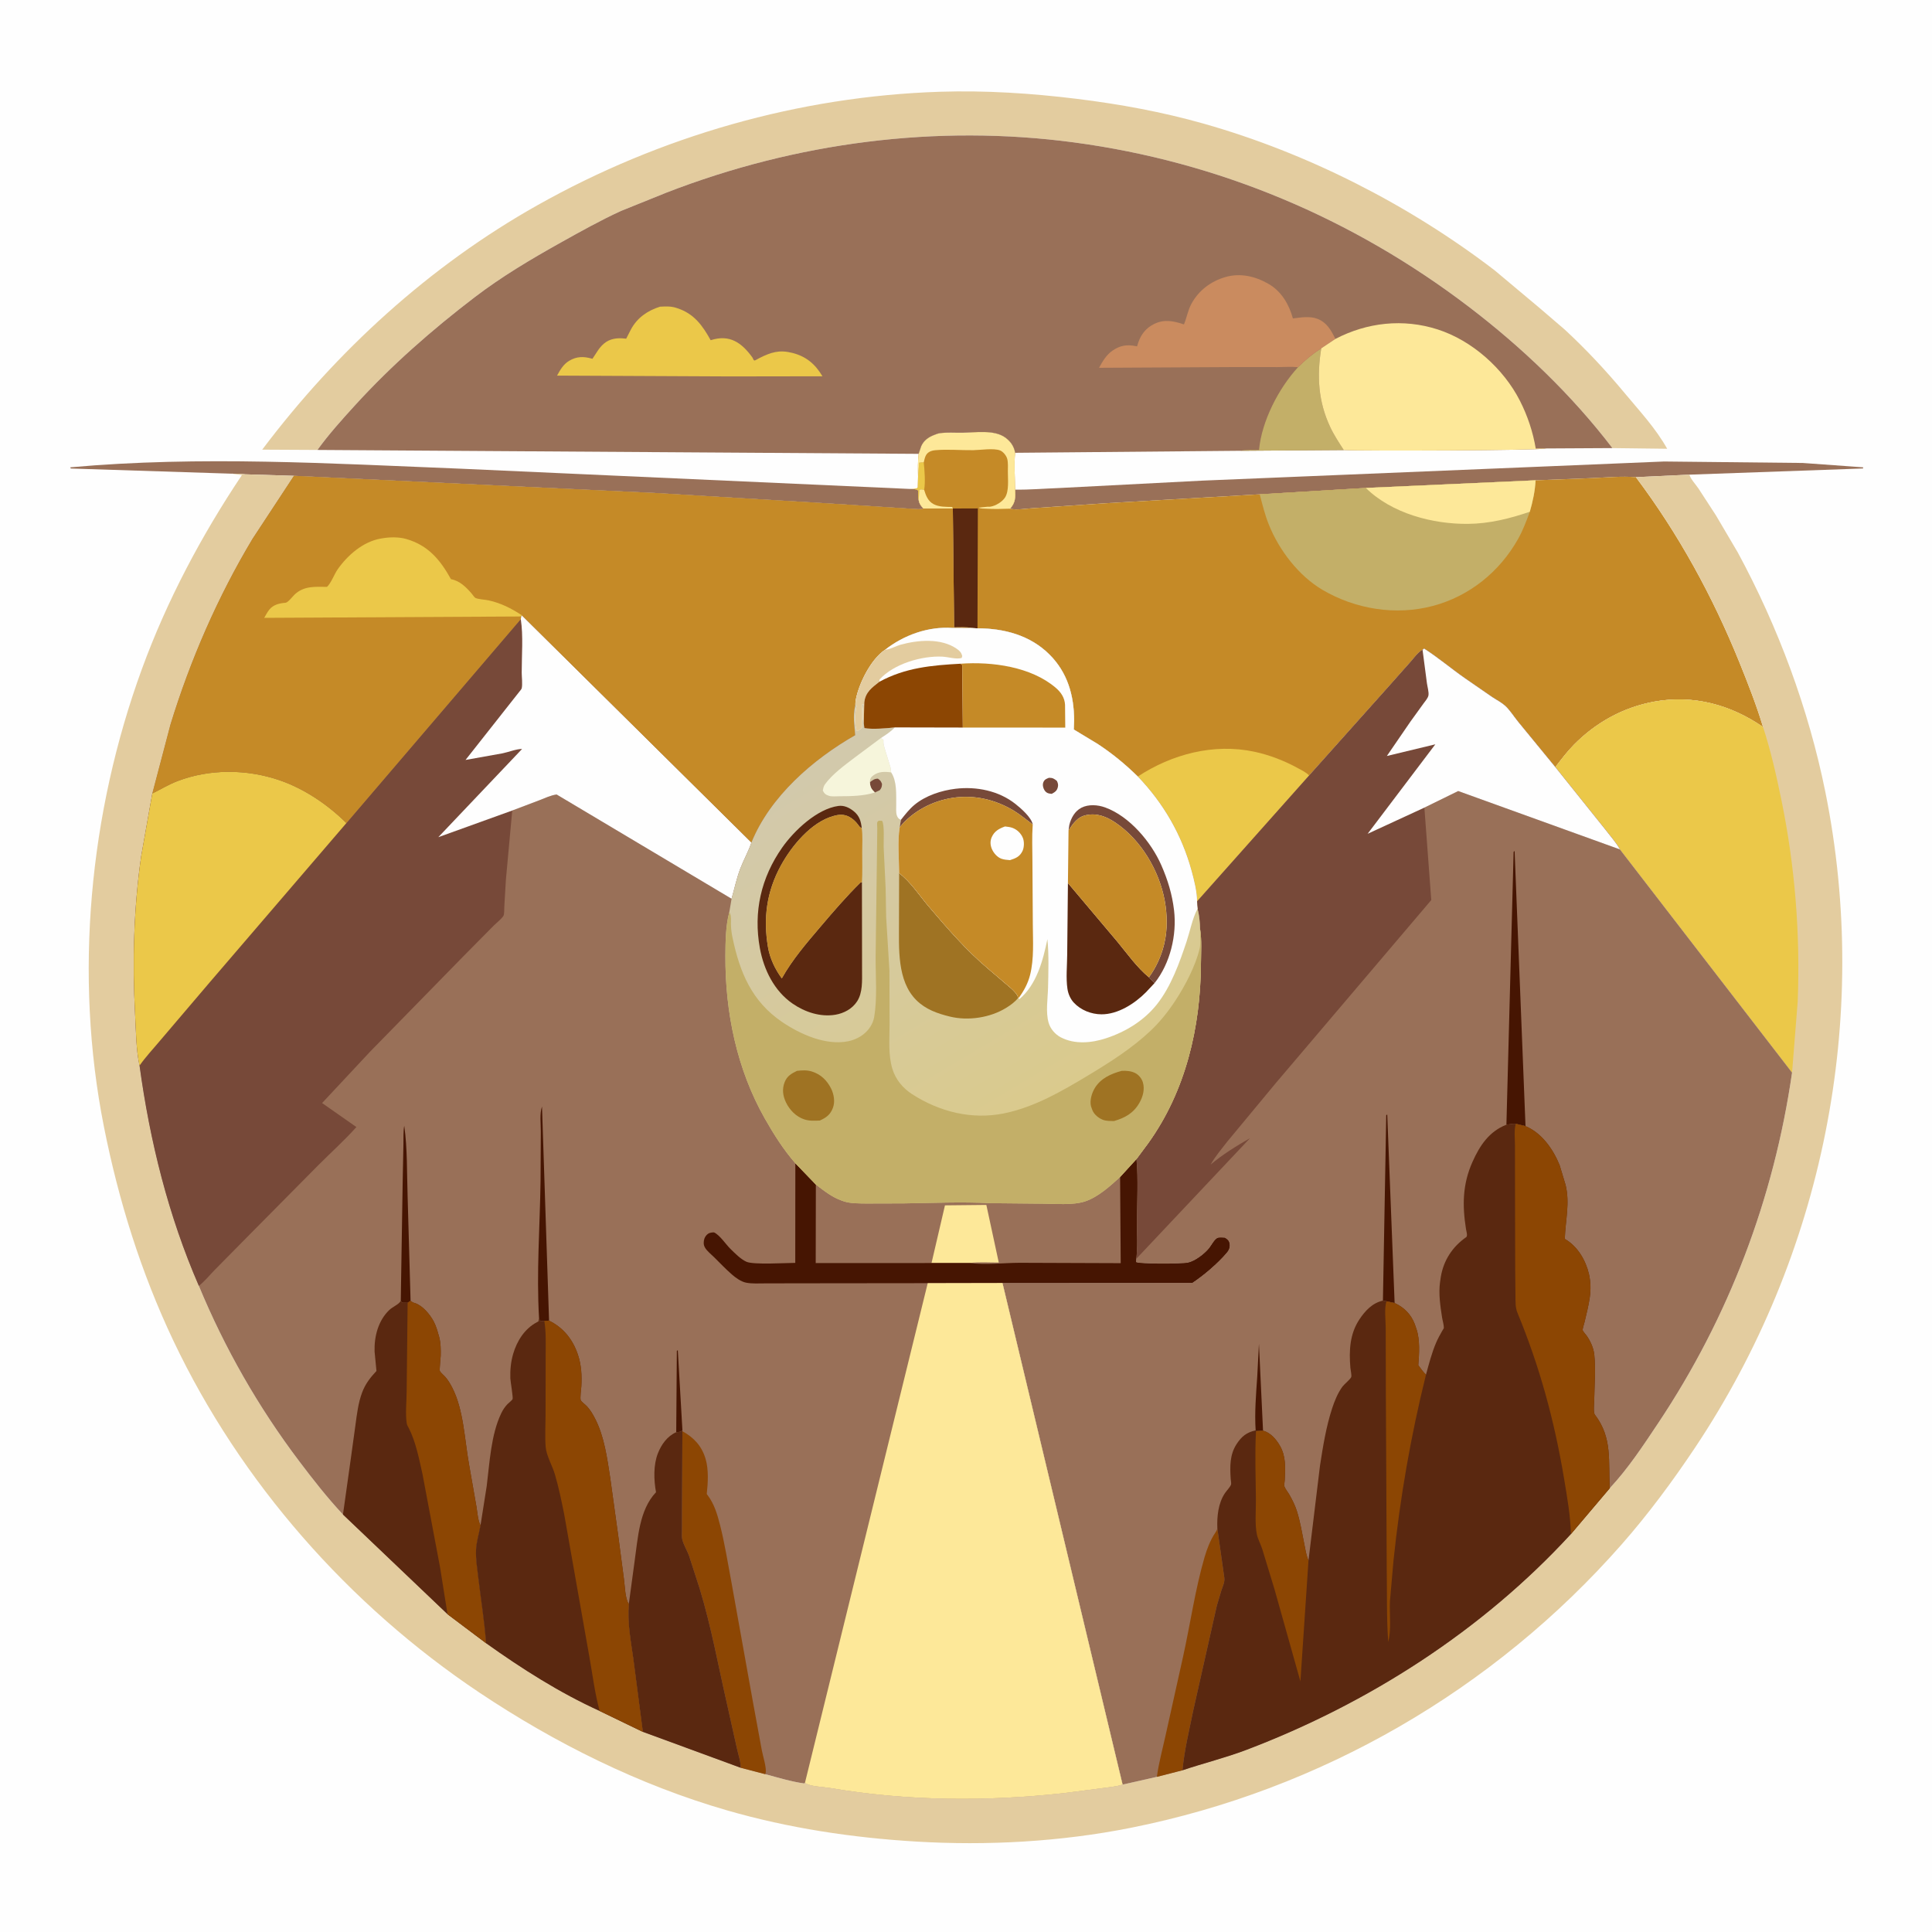 <svg version="1.1" xmlns="http://www.w3.org/2000/svg" style="display: block;" viewBox="0 0 2048 2048" width="1024" height="1024">
<defs>
	<linearGradient id="Gradient1" gradientUnits="userSpaceOnUse" x1="1120.96" y1="1156.93" x2="899.035" y2="783.294">
		<stop class="stop0" offset="0" stop-opacity="1" stop-color="rgb(218,202,141)"/>
		<stop class="stop1" offset="1" stop-opacity="1" stop-color="rgb(210,201,172)"/>
	</linearGradient>
</defs>
<path transform="translate(0,0)" fill="rgb(254,254,254)" d="M -0 -0 L 2048 0 L 2048 2048 L -0 2048 L -0 -0 z"/>
<path transform="translate(0,0)" fill="rgb(153,112,88)" d="M 1076.02 519.021 C 1091.27 519.28 1106.88 517.905 1122.14 517.361 L 1274.59 509.485 L 1645.31 494.146 L 1764 489.209 L 1911.01 490.767 L 1975 495.383 L 1974.9 496.599 L 1790.81 503.151 L 1734.11 505.827 C 1719.04 504.563 1702.6 506.203 1687.45 506.824 L 1627.79 509.152 L 1447.86 517.25 L 1335.35 523.998 L 1171.5 533.51 L 1094.57 538.722 C 1087.87 539.082 1077 540.988 1070.71 539.228 C 1076.58 532.664 1076.4 527.366 1076.02 519.021 z"/>
<path transform="translate(0,0)" fill="rgb(153,112,88)" d="M 245.642 502.127 L 75 496.64 L 74.5 495.38 C 212.307 482.963 350.533 491.365 488.459 496.842 L 963.645 518.269 C 966.569 518.456 971.185 518.026 973.25 520 C 973.352 523.452 973.244 527.004 973.867 530.403 C 974.688 534.416 976.197 536.17 978.944 539.145 C 975.676 540.174 971.253 539.627 967.856 539.45 L 946.5 538.053 L 876.182 533.539 L 693.783 522.565 L 311.58 504.397 L 260 502.793 C 255.084 502.155 250.596 502.085 245.642 502.127 z"/>
<path transform="translate(0,0)" fill="rgb(227,204,159)" d="M 336.509 476.958 L 277.951 476.652 C 356.834 371.958 455.258 281.919 569.772 217.509 C 699.86 144.34 847.124 102.051 996.495 97.267 C 1044.71 95.723 1093.32 98.869 1141.16 104.743 C 1186.71 110.334 1231.59 118.539 1275.79 131.032 C 1385.83 162.136 1493.73 217.133 1584.41 286.593 L 1631.46 326.014 L 1658.71 349.394 C 1681.14 370.1 1702.52 393.033 1722.03 416.489 C 1737.89 435.556 1755.1 453.955 1767.28 475.715 L 1709.23 474.996 C 1665.98 418.4 1613.21 367.996 1556.65 324.927 C 1433.99 231.53 1291.7 171.446 1138.72 150.989 C 992.699 131.463 843.664 150.985 706.533 204.146 L 658.215 223.632 C 636.553 233.583 615.317 245.436 594.498 257.068 C 562.945 274.698 531.932 293.101 503.17 315.072 C 457.854 349.687 414.791 387.423 376.354 429.603 C 362.559 444.742 348.479 460.343 336.509 476.958 z"/>
<path transform="translate(0,0)" fill="rgb(197,138,39)" d="M 973.804 481.098 L 976.526 473.008 C 978.849 467.507 983.662 463.79 989.06 461.557 L 990.5 460.988 C 992.328 460.249 994.164 459.522 996.129 459.231 C 1003.77 458.099 1012.26 458.851 1020 458.721 C 1033.9 458.488 1054 455.217 1065.81 463.925 C 1071.36 468.014 1074.96 473.22 1076.07 479.995 C 1074.82 492.717 1076 506.198 1076.02 519.021 C 1076.4 527.366 1076.58 532.664 1070.71 539.228 C 1077 540.988 1087.87 539.082 1094.57 538.722 L 1171.5 533.51 L 1335.35 523.998 L 1447.86 517.25 L 1627.79 509.152 L 1687.45 506.824 C 1702.6 506.203 1719.04 504.563 1734.11 505.827 C 1779.4 566.135 1815.57 632.226 1843.87 702.137 C 1852.96 724.594 1861.92 747.485 1868.91 770.694 C 1834.69 746.986 1794.84 736.209 1753.49 743.778 C 1720.76 749.769 1691.64 765.86 1668.39 789.5 C 1661.07 796.944 1655.08 804.98 1648.71 813.178 L 1609.42 765.253 C 1604.98 759.871 1600.35 752.336 1595.17 747.806 C 1591.18 744.315 1585.71 741.545 1581.28 738.544 L 1553 719.018 C 1538.43 708.877 1524.49 697.004 1509.6 687.5 L 1507.96 688.841 C 1503.06 691.541 1499.01 697.384 1495.31 701.584 L 1473.06 726.632 L 1387.78 822.051 L 1268.95 955.569 C 1268.8 944.737 1265.92 933.39 1263.08 923 C 1252.65 884.922 1233.38 851.637 1206.11 823.159 C 1192.89 810.158 1179 798.763 1163.5 788.57 L 1138.27 773.319 L 1138.61 763.5 C 1138.52 737.031 1131.51 712.76 1112.4 693.749 C 1091.93 673.384 1064.25 666.072 1036.17 666.081 L 1030.53 665.774 C 1024.74 664.435 1017.42 665.082 1011.42 665.031 L 1010.04 539.036 L 978.944 539.145 C 976.197 536.17 974.688 534.416 973.867 530.403 C 973.244 527.004 973.352 523.452 973.25 520 C 971.185 518.026 966.569 518.456 963.645 518.269 C 966.598 518.215 970.63 518.818 972.914 517 L 973.18 505.43 C 973.027 497.264 972.824 489.229 973.804 481.098 z"/>
<path transform="translate(0,0)" fill="rgb(235,200,73)" d="M 973.18 505.43 L 974.351 490.5 C 976.079 490.142 977.472 490.116 979.225 490.117 C 980.066 498.43 981.095 511.168 979.623 519.27 C 977.595 518.985 976.115 518.228 974.424 519.5 L 973.867 530.403 C 973.244 527.004 973.352 523.452 973.25 520 C 971.185 518.026 966.569 518.456 963.645 518.269 C 966.598 518.215 970.63 518.818 972.914 517 L 973.18 505.43 z"/>
<path transform="translate(0,0)" fill="rgb(253,232,153)" d="M 973.867 530.403 L 974.424 519.5 C 976.115 518.228 977.595 518.985 979.623 519.27 C 981.472 525.346 983.683 531.24 989.626 534.4 C 995.494 537.52 1002.87 537.267 1009.35 537.396 L 1010.04 539.036 L 978.944 539.145 C 976.197 536.17 974.688 534.416 973.867 530.403 z"/>
<path transform="translate(0,0)" fill="rgb(253,232,153)" d="M 973.804 481.098 L 976.526 473.008 C 978.849 467.507 983.662 463.79 989.06 461.557 L 990.5 460.988 C 992.328 460.249 994.164 459.522 996.129 459.231 C 1003.77 458.099 1012.26 458.851 1020 458.721 C 1033.9 458.488 1054 455.217 1065.81 463.925 C 1071.36 468.014 1074.96 473.22 1076.07 479.995 C 1074.82 492.717 1076 506.198 1076.02 519.021 C 1076.4 527.366 1076.58 532.664 1070.71 539.228 C 1062.17 539.486 1054.06 539.748 1045.51 539.251 C 1042.77 539.091 1039.68 539.291 1037.2 538.134 L 1047.12 537.124 C 1048.39 537.206 1048.57 537.272 1050 537.053 C 1055.45 536.221 1062.57 531.911 1065.48 527.214 C 1069.74 520.343 1068.37 508.138 1068.37 500.168 C 1068.37 495.887 1068.76 490.78 1067.76 486.601 C 1066.96 483.236 1063.47 478.803 1060.18 477.5 C 1053.43 474.824 1039.02 477.111 1031.63 477.21 C 1018.44 477.386 1004.54 476.056 991.461 477.237 C 989.36 477.427 987.148 477.935 985.277 478.94 C 980.894 481.295 980.288 485.688 979.225 490.117 C 977.472 490.116 976.079 490.142 974.351 490.5 L 973.18 505.43 C 973.027 497.264 972.824 489.229 973.804 481.098 z"/>
<path transform="translate(0,0)" fill="rgb(90,40,16)" d="M 1010.04 539.036 L 1036.57 538.946 L 1036.17 666.081 L 1030.53 665.774 C 1024.74 664.435 1017.42 665.082 1011.42 665.031 L 1010.04 539.036 z"/>
<path transform="translate(0,0)" fill="rgb(235,200,73)" d="M 1206.11 823.159 C 1242.23 799.437 1286.53 787.747 1329.38 796.797 C 1345.43 800.185 1361.67 806.459 1376.01 814.394 C 1380.06 816.634 1384.54 818.708 1387.78 822.051 L 1268.95 955.569 C 1268.8 944.737 1265.92 933.39 1263.08 923 C 1252.65 884.922 1233.38 851.637 1206.11 823.159 z"/>
<path transform="translate(0,0)" fill="rgb(195,175,104)" d="M 1627.79 509.152 C 1627.16 520.722 1624.87 531.392 1621.66 542.486 C 1618.03 552.42 1614.31 562.294 1609.11 571.531 C 1589.55 606.227 1557.59 631.98 1519.06 642.266 C 1479.74 652.763 1436.92 645.833 1402.03 625.339 C 1376.63 610.414 1355.92 583.24 1345.05 556.185 C 1340.82 545.67 1338.23 534.921 1335.35 523.998 L 1447.86 517.25 L 1627.79 509.152 z"/>
<path transform="translate(0,0)" fill="rgb(253,232,153)" d="M 1627.79 509.152 C 1627.16 520.722 1624.87 531.392 1621.66 542.486 C 1600.56 549.694 1578.89 555.073 1556.5 555.325 C 1518.92 555.749 1475.36 544.364 1447.86 517.25 L 1627.79 509.152 z"/>
<path transform="translate(0,0)" fill="rgb(227,204,159)" d="M 245.642 502.127 C 250.596 502.085 255.084 502.155 260 502.793 L 311.58 504.397 L 267.684 571.157 C 230.82 632.648 201.784 699.406 180.735 767.886 L 161.453 841.123 L 149.626 907.909 C 141.713 963.48 140.246 1019.59 143.243 1075.59 C 144.186 1093.2 144.22 1112.34 147.93 1129.59 C 158.881 1209.87 178.413 1288.62 210.778 1363.03 C 238.178 1429.27 274.069 1491.97 317.292 1549.14 C 331.946 1568.53 346.943 1587.72 363.561 1605.48 L 474.394 1711.12 L 515.219 1741.84 C 552.895 1768.73 593.408 1794.57 635.642 1813.68 L 681.426 1835.83 L 785.1 1873.9 L 811.162 1880.71 C 824.55 1884.26 838.798 1888.67 852.501 1890.54 L 853.28 1889.89 C 858.25 1893.88 872.866 1894.19 879.634 1895.34 C 961.65 1909.32 1045.16 1909.85 1127.69 1900.82 L 1167.8 1895.63 C 1174.93 1894.59 1183.16 1894.03 1189.99 1891.74 L 1226.34 1883.55 L 1253.47 1876.59 C 1275.95 1869 1298.99 1863.39 1321.25 1854.93 C 1450.66 1805.78 1571.39 1728.4 1665.25 1626.16 L 1706.49 1577.46 C 1725.83 1556.82 1742.12 1532.02 1757.76 1508.57 C 1832.62 1396.35 1880.43 1270.43 1899.66 1137 L 1717.24 900.45 C 1713.33 893.262 1706.98 886.247 1702.01 879.685 L 1648.71 813.178 C 1655.08 804.98 1661.07 796.944 1668.39 789.5 C 1691.64 765.86 1720.76 749.769 1753.49 743.778 C 1794.84 736.209 1834.69 746.986 1868.91 770.694 C 1861.92 747.485 1852.96 724.594 1843.87 702.137 C 1815.57 632.226 1779.4 566.135 1734.11 505.827 L 1790.81 503.151 C 1791.88 507.467 1797.67 513.752 1800.34 517.669 L 1818.99 546.349 L 1842.25 585.851 C 1884.95 664.736 1917.18 751.549 1934.94 839.511 C 1983.43 1079.65 1932.56 1331.12 1796.79 1534.61 C 1773.15 1570.04 1747.16 1605.14 1719.01 1637.15 C 1583.42 1791.4 1400.09 1897.41 1198.7 1937.55 C 1124.26 1952.39 1046.66 1956.64 970.981 1952.12 C 903.458 1948.09 836.078 1937.92 771 1919.15 C 677.615 1892.22 588.558 1847.96 507.938 1794.05 C 369.992 1701.81 254.937 1571.27 183.729 1421.09 C 149.408 1348.7 125.707 1272.7 110.136 1194.23 C 78.35 1034.05 94.589 861.85 150.549 708.833 C 177.031 636.42 213.639 567.551 256.45 503.573 L 245.642 502.127 z"/>
<path transform="translate(0,0)" fill="rgb(235,200,73)" d="M 1648.71 813.178 C 1655.08 804.98 1661.07 796.944 1668.39 789.5 C 1691.64 765.86 1720.76 749.769 1753.49 743.778 C 1794.84 736.209 1834.69 746.986 1868.91 770.694 C 1877.1 795.762 1883.13 822.393 1888.41 848.227 C 1902.81 918.603 1908.41 989.781 1905.65 1061.56 L 1899.66 1137 L 1717.24 900.45 C 1713.33 893.262 1706.98 886.247 1702.01 879.685 L 1648.71 813.178 z"/>
<path transform="translate(0,0)" fill="rgb(153,112,88)" d="M 336.509 476.958 C 348.479 460.343 362.559 444.742 376.354 429.603 C 414.791 387.423 457.854 349.687 503.17 315.072 C 531.932 293.101 562.945 274.698 594.498 257.068 C 615.317 245.436 636.553 233.583 658.215 223.632 L 706.533 204.146 C 843.664 150.985 992.699 131.463 1138.72 150.989 C 1291.7 171.446 1433.99 231.53 1556.65 324.927 C 1613.21 367.996 1665.98 418.4 1709.23 474.996 L 1638.78 475.387 C 1633.96 477.571 1442.33 478.178 1424.45 477.078 L 1314.79 477.849 L 1076.07 479.995 C 1074.96 473.22 1071.36 468.014 1065.81 463.925 C 1054 455.217 1033.9 458.488 1020 458.721 C 1012.26 458.851 1003.77 458.099 996.129 459.231 C 994.164 459.522 992.328 460.249 990.5 460.988 L 989.06 461.557 C 983.662 463.79 978.849 467.507 976.526 473.008 L 973.804 481.098 L 336.509 476.958 z"/>
<path transform="translate(0,0)" fill="rgb(195,175,104)" d="M 1376 389.234 C 1383.48 381.764 1391.67 374.969 1400.58 369.262 C 1395.84 398.691 1397.34 425.541 1410.08 452.707 C 1414.07 461.232 1419.36 469.175 1424.45 477.078 L 1314.79 477.849 C 1321.05 476.558 1328.21 477.06 1334.61 476.988 C 1337.45 446.404 1355.37 411.665 1376 389.234 z"/>
<path transform="translate(0,0)" fill="rgb(235,200,73)" d="M 699.652 325.09 C 705.34 324.848 710.88 324.472 716.394 326.198 L 718 326.734 C 735.77 332.541 744.729 345.071 753.338 360.636 C 773.5 354.109 786.191 363.301 797.502 378.823 C 798.304 379.924 798.534 382.008 799.891 382.142 C 800.467 382.199 803.904 380.105 804.831 379.64 C 817.23 373.415 826.103 370.562 840 374.11 C 854.638 377.847 864.187 385.971 871.834 398.871 L 773.5 399.02 L 590.497 398.158 C 593.893 392.022 597.167 386.152 603.398 382.44 C 611.172 377.809 618.486 377.675 626.997 380.069 L 627.986 380.355 C 632.101 374.576 634.619 368.951 640.234 364.209 C 646.579 358.851 654.285 358.004 662.177 358.868 L 663.775 359.049 L 668.631 349.555 C 675.346 336.869 686.296 329.317 699.652 325.09 z"/>
<path transform="translate(0,0)" fill="rgb(202,139,95)" d="M 1376 389.234 C 1368.9 388.504 1361.22 389.164 1354.04 389.15 L 1310.19 389.106 L 1165.01 389.881 C 1168.83 382.966 1172.77 376.107 1179.49 371.551 C 1187.57 366.077 1194.52 365.076 1203.96 366.888 L 1205.33 367.164 L 1206.48 363.461 C 1209.43 354.497 1214.89 347.573 1223.5 343.384 C 1234.4 338.08 1244.2 340.287 1255.05 343.881 C 1258.12 336.584 1259.06 329.218 1262.98 322 C 1270.68 307.822 1283.59 298.156 1298.98 293.689 C 1314.78 289.102 1330.76 292.883 1344.67 300.922 C 1358.39 308.848 1366.5 322.7 1370.52 337.565 C 1378.78 336.534 1388.42 334.852 1396.48 337.944 C 1406.49 341.782 1411.16 350.191 1415.55 359.293 L 1400.58 369.262 C 1391.67 374.969 1383.48 381.764 1376 389.234 z"/>
<path transform="translate(0,0)" fill="rgb(253,232,153)" d="M 1415.55 359.293 C 1449.25 341.714 1487.41 337.499 1523.87 349.174 C 1560.48 360.896 1593.92 390.796 1611.21 424.871 C 1619.35 440.895 1624.97 457.796 1627.96 475.506 L 1638.78 475.387 C 1633.96 477.571 1442.33 478.178 1424.45 477.078 C 1419.36 469.175 1414.07 461.232 1410.08 452.707 C 1397.34 425.541 1395.84 398.691 1400.58 369.262 L 1415.55 359.293 z"/>
<path transform="translate(0,0)" fill="rgb(153,112,88)" d="M 1507.96 688.841 L 1509.6 687.5 C 1524.49 697.004 1538.43 708.877 1553 719.018 L 1581.28 738.544 C 1585.71 741.545 1591.18 744.315 1595.17 747.806 C 1600.35 752.336 1604.98 759.871 1609.42 765.253 L 1648.71 813.178 L 1702.01 879.685 C 1706.98 886.247 1713.33 893.262 1717.24 900.45 L 1899.66 1137 C 1880.43 1270.43 1832.62 1396.35 1757.76 1508.57 C 1742.12 1532.02 1725.83 1556.82 1706.49 1577.46 L 1665.25 1626.16 C 1571.39 1728.4 1450.66 1805.78 1321.25 1854.93 C 1298.99 1863.39 1275.95 1869 1253.47 1876.59 L 1226.34 1883.55 L 1189.99 1891.74 L 1062.67 1360.05 L 1263.93 1359.93 C 1276.63 1351.44 1290.26 1339.73 1300.3 1328.17 C 1302.74 1325.35 1304.04 1322.29 1303.48 1318.52 C 1302.96 1315.02 1301.29 1313.89 1298.5 1311.99 C 1296.26 1311.9 1292.48 1311.38 1290.44 1312.33 C 1287.32 1313.77 1283.95 1320.27 1281.7 1323.09 C 1276.85 1329.17 1266.61 1336.99 1258.94 1338.51 C 1252.62 1339.76 1207.8 1340.04 1204.32 1337.88 L 1204.48 1334.43 C 1206.12 1321.87 1205.08 1307.82 1205.16 1295.06 C 1205.3 1273.17 1206.64 1250.45 1204.69 1228.69 L 1217.23 1211.78 C 1256.91 1156.52 1272.61 1089.05 1273.04 1021.74 C 1273.11 1009.78 1274.06 996.601 1272.15 984.854 C 1271.9 977.79 1271.31 970.177 1269.46 963.339 C 1269.01 960.753 1269.02 958.187 1268.95 955.569 L 1387.78 822.051 L 1473.06 726.632 L 1495.31 701.584 C 1499.01 697.384 1503.06 691.541 1507.96 688.841 z"/>
<path transform="translate(0,0)" fill="rgb(70,21,2)" d="M 1331.04 1516.26 C 1329.82 1497.33 1331.45 1477.98 1332.74 1459.08 L 1334.53 1424.5 L 1338.87 1516.56 L 1331.41 1517.02 L 1331.04 1516.26 z"/>
<path transform="translate(0,0)" fill="rgb(70,21,2)" d="M 1465.96 1378.75 L 1469.48 1182.11 L 1470.53 1181.5 L 1478.36 1381.25 L 1469.77 1379.41 L 1465.96 1378.75 z"/>
<path transform="translate(0,0)" fill="rgb(70,21,2)" d="M 1596.86 1192.24 L 1604.5 903.004 L 1605.54 902.079 L 1617.1 1193.75 L 1606.81 1191.26 C 1603.55 1191.02 1600.09 1191.78 1596.86 1192.24 z"/>
<path transform="translate(0,0)" fill="rgb(140,70,3)" d="M 1290.45 1620.34 L 1297.85 1672.61 C 1298.43 1676.94 1296.14 1681.75 1294.75 1685.79 L 1289.91 1702 L 1264.93 1813 C 1260.7 1834 1255.41 1855.24 1253.47 1876.59 L 1226.34 1883.55 C 1228.32 1868.71 1232.41 1853.93 1235.62 1839.31 L 1253.99 1756.63 C 1261.78 1721.56 1266.86 1685.11 1276.88 1650.66 C 1279.39 1642 1283.04 1632.5 1288.09 1624.99 C 1288.92 1623.75 1289.44 1622.96 1290.03 1621.51 L 1290.45 1620.34 z"/>
<path transform="translate(0,0)" fill="rgb(119,73,57)" d="M 1507.96 688.841 L 1509.6 687.5 C 1524.49 697.004 1538.43 708.877 1553 719.018 L 1581.28 738.544 C 1585.71 741.545 1591.18 744.315 1595.17 747.806 C 1600.35 752.336 1604.98 759.871 1609.42 765.253 L 1648.71 813.178 L 1702.01 879.685 C 1706.98 886.247 1713.33 893.262 1717.24 900.45 L 1545.75 838.542 L 1509.9 856.109 L 1517.2 954.099 L 1352.72 1147.73 L 1300.96 1210.15 C 1295.06 1217.81 1288.04 1226.01 1283.34 1234.47 C 1296.14 1223.74 1310.6 1214.77 1325.08 1206.49 L 1204.48 1334.43 C 1206.12 1321.87 1205.08 1307.82 1205.16 1295.06 C 1205.3 1273.17 1206.64 1250.45 1204.69 1228.69 L 1217.23 1211.78 C 1256.91 1156.52 1272.61 1089.05 1273.04 1021.74 C 1273.11 1009.78 1274.06 996.601 1272.15 984.854 C 1271.9 977.79 1271.31 970.177 1269.46 963.339 C 1269.01 960.753 1269.02 958.187 1268.95 955.569 L 1387.78 822.051 L 1473.06 726.632 L 1495.31 701.584 C 1499.01 697.384 1503.06 691.541 1507.96 688.841 z"/>
<path transform="translate(0,0)" fill="rgb(254,254,254)" d="M 1507.96 688.841 L 1509.6 687.5 C 1524.49 697.004 1538.43 708.877 1553 719.018 L 1581.28 738.544 C 1585.71 741.545 1591.18 744.315 1595.17 747.806 C 1600.35 752.336 1604.98 759.871 1609.42 765.253 L 1648.71 813.178 L 1702.01 879.685 C 1706.98 886.247 1713.33 893.262 1717.24 900.45 L 1545.75 838.542 L 1509.9 856.109 L 1449.74 883.862 L 1521.51 789.009 L 1470.13 801.379 L 1495.08 765 L 1508.89 745.873 C 1510.67 743.354 1513.74 740.094 1514.24 736.993 C 1514.78 733.723 1513.06 727.581 1512.59 724.176 L 1507.96 688.841 z"/>
<path transform="translate(0,0)" fill="rgb(90,40,16)" d="M 1596.86 1192.24 C 1600.09 1191.78 1603.55 1191.02 1606.81 1191.26 L 1617.1 1193.75 C 1634.39 1201 1646.39 1218.19 1653.25 1235.09 L 1659.54 1255.9 C 1664.39 1275.41 1659.33 1293.85 1658.75 1313.33 L 1659.88 1313.99 C 1672.58 1321.71 1681 1336.17 1684.33 1350.41 C 1686.22 1358.52 1686.41 1366.96 1685.24 1375.2 C 1683.98 1384.07 1681.71 1392.84 1679.66 1401.55 C 1679.26 1403.26 1677.39 1408.88 1677.73 1410.15 C 1678.09 1411.51 1681.09 1414.69 1682 1416 C 1686.06 1421.87 1689.27 1428.94 1690.02 1436.08 C 1691.65 1451.61 1690.16 1468.47 1689.95 1484.09 C 1689.9 1487.53 1688.77 1497.16 1690.65 1499.63 C 1709.61 1524.47 1704.64 1548.88 1706.49 1577.46 L 1665.25 1626.16 C 1571.39 1728.4 1450.66 1805.78 1321.25 1854.93 C 1298.99 1863.39 1275.95 1869 1253.47 1876.59 C 1255.41 1855.24 1260.7 1834 1264.93 1813 L 1289.91 1702 L 1294.75 1685.79 C 1296.14 1681.75 1298.43 1676.94 1297.85 1672.61 L 1290.45 1620.34 C 1289.92 1607.6 1291.29 1593.44 1298.59 1582.65 C 1300.13 1580.38 1304.25 1576.03 1304.97 1573.65 C 1305.35 1572.37 1304.67 1569.03 1304.58 1567.5 C 1303.78 1554.63 1303.49 1542.19 1310.75 1530.93 C 1316.06 1522.7 1321.48 1518.35 1331.04 1516.26 L 1331.41 1517.02 L 1338.87 1516.56 C 1346.8 1518.65 1352.75 1525.6 1356.74 1532.5 C 1363.32 1543.9 1362.49 1556.19 1361.88 1568.86 C 1361.81 1570.31 1361.12 1574.4 1361.53 1575.66 C 1362.38 1578.26 1365.27 1581.79 1366.7 1584.27 C 1369.91 1589.87 1372.8 1595.66 1374.76 1601.83 C 1378.33 1613.07 1380.2 1624.85 1382.53 1636.4 C 1383.72 1642.32 1384.59 1648.65 1387.06 1654.19 L 1399.22 1553.9 C 1402.36 1533.47 1405.66 1512.7 1412.09 1493 C 1414.69 1485.03 1418.14 1476.54 1423.14 1469.76 C 1424.92 1467.34 1431.75 1461.83 1432.38 1459.66 C 1432.95 1457.71 1431.66 1452.33 1431.46 1449.91 C 1429.95 1431.91 1430.72 1414.16 1441.01 1398.64 C 1447.01 1389.59 1454.88 1381.05 1465.96 1378.75 L 1469.77 1379.41 L 1478.36 1381.25 C 1488.35 1385.82 1495.62 1393.1 1499.63 1403.39 L 1501.03 1407.5 L 1501.5 1408.84 C 1505.4 1420.33 1504.43 1435.16 1503.45 1447.15 C 1506.02 1450.67 1508.46 1454.19 1511.6 1457.22 C 1514.7 1445.96 1517.71 1434.13 1522.32 1423.37 C 1524.16 1419.07 1526.4 1415.02 1528.7 1410.95 C 1528.93 1410.55 1530.54 1408.13 1530.55 1407.73 C 1530.64 1404.54 1529.13 1399.71 1528.62 1396.39 C 1526.78 1384.25 1524.81 1371.45 1526.5 1359.18 L 1526.75 1357.5 L 1527.28 1353.78 C 1530.22 1336.02 1539.56 1321.71 1554.27 1311.39 C 1556 1310.18 1554.35 1305 1554 1302.76 C 1550.05 1277.6 1550.31 1255.44 1560.85 1231.75 C 1568.59 1214.38 1578.51 1199.36 1596.86 1192.24 z"/>
<path transform="translate(0,0)" fill="rgb(140,70,3)" d="M 1469.77 1379.41 L 1478.36 1381.25 C 1488.35 1385.82 1495.62 1393.1 1499.63 1403.39 L 1501.03 1407.5 L 1501.5 1408.84 C 1505.4 1420.33 1504.43 1435.16 1503.45 1447.15 C 1506.02 1450.67 1508.46 1454.19 1511.6 1457.22 C 1495.43 1522.53 1484.11 1587.56 1477.14 1654.52 L 1473.38 1697.56 C 1472.8 1710.83 1475 1727.88 1471.57 1740.5 C 1469.72 1714.81 1470.41 1688.26 1469.99 1662.47 L 1469.05 1472.83 L 1468.92 1407.83 C 1468.91 1399.99 1467.22 1386.51 1469.77 1379.41 z"/>
<path transform="translate(0,0)" fill="rgb(140,70,3)" d="M 1331.41 1517.02 L 1338.87 1516.56 C 1346.8 1518.65 1352.75 1525.6 1356.74 1532.5 C 1363.32 1543.9 1362.49 1556.19 1361.88 1568.86 C 1361.81 1570.31 1361.12 1574.4 1361.53 1575.66 C 1362.38 1578.26 1365.27 1581.79 1366.7 1584.27 C 1369.91 1589.87 1372.8 1595.66 1374.76 1601.83 C 1378.33 1613.07 1380.2 1624.85 1382.53 1636.4 C 1383.72 1642.32 1384.59 1648.65 1387.06 1654.19 L 1378.49 1782.35 L 1350.98 1684.53 L 1338.01 1642 C 1336.45 1637.1 1333.41 1631.58 1332.38 1626.74 C 1330.05 1615.86 1331.41 1600.97 1331.32 1589.71 C 1331.11 1565.63 1330.1 1541.03 1331.41 1517.02 z"/>
<path transform="translate(0,0)" fill="rgb(140,70,3)" d="M 1606.81 1191.26 L 1617.1 1193.75 C 1634.39 1201 1646.39 1218.19 1653.25 1235.09 L 1659.54 1255.9 C 1664.39 1275.41 1659.33 1293.85 1658.75 1313.33 L 1659.88 1313.99 C 1672.58 1321.71 1681 1336.17 1684.33 1350.41 C 1686.22 1358.52 1686.41 1366.96 1685.24 1375.2 C 1683.98 1384.07 1681.71 1392.84 1679.66 1401.55 C 1679.26 1403.26 1677.39 1408.88 1677.73 1410.15 C 1678.09 1411.51 1681.09 1414.69 1682 1416 C 1686.06 1421.87 1689.27 1428.94 1690.02 1436.08 C 1691.65 1451.61 1690.16 1468.47 1689.95 1484.09 C 1689.9 1487.53 1688.77 1497.16 1690.65 1499.63 C 1709.61 1524.47 1704.64 1548.88 1706.49 1577.46 L 1665.25 1626.16 C 1664.75 1606.73 1661.19 1586.64 1658 1567.5 C 1647.77 1506.15 1632.26 1448.98 1608.52 1391.5 C 1606.2 1385.89 1606.57 1379.72 1606.45 1373.72 L 1606.18 1346.47 L 1605.97 1257.33 L 1605.93 1214.27 C 1605.93 1207.25 1604.8 1197.93 1606.81 1191.26 z"/>
<path transform="translate(0,0)" fill="rgb(153,112,88)" d="M 311.58 504.397 L 693.783 522.565 L 876.182 533.539 L 946.5 538.053 L 967.856 539.45 C 971.253 539.627 975.676 540.174 978.944 539.145 L 1010.04 539.036 L 1011.42 665.031 C 1017.42 665.082 1024.74 664.435 1030.53 665.774 L 1036.17 666.081 C 1064.25 666.072 1091.93 673.384 1112.4 693.749 C 1131.51 712.76 1138.52 737.031 1138.61 763.5 L 1138.27 773.319 L 1163.5 788.57 C 1179 798.763 1192.89 810.158 1206.11 823.159 C 1233.38 851.637 1252.65 884.922 1263.08 923 C 1265.92 933.39 1268.8 944.737 1268.95 955.569 C 1269.02 958.187 1269.01 960.753 1269.46 963.339 C 1271.31 970.177 1271.9 977.79 1272.15 984.854 C 1274.06 996.601 1273.11 1009.78 1273.04 1021.74 C 1272.61 1089.05 1256.91 1156.52 1217.23 1211.78 L 1204.69 1228.69 C 1206.64 1250.45 1205.3 1273.17 1205.16 1295.06 C 1205.08 1307.82 1206.12 1321.87 1204.48 1334.43 L 1204.32 1337.88 C 1207.8 1340.04 1252.62 1339.76 1258.94 1338.51 C 1266.61 1336.99 1276.85 1329.17 1281.7 1323.09 C 1283.95 1320.27 1287.32 1313.77 1290.44 1312.33 C 1292.48 1311.38 1296.26 1311.9 1298.5 1311.99 C 1301.29 1313.89 1302.96 1315.02 1303.48 1318.52 C 1304.04 1322.29 1302.74 1325.35 1300.3 1328.17 C 1290.26 1339.73 1276.63 1351.44 1263.93 1359.93 L 1062.67 1360.05 L 1189.99 1891.74 C 1183.16 1894.03 1174.93 1894.59 1167.8 1895.63 L 1127.69 1900.82 C 1045.16 1909.85 961.65 1909.32 879.634 1895.34 C 872.866 1894.19 858.25 1893.88 853.28 1889.89 L 852.501 1890.54 C 838.798 1888.67 824.55 1884.26 811.162 1880.71 L 785.1 1873.9 L 681.426 1835.83 L 635.642 1813.68 C 593.408 1794.57 552.895 1768.73 515.219 1741.84 L 474.394 1711.12 L 363.561 1605.48 C 346.943 1587.72 331.946 1568.53 317.292 1549.14 C 274.069 1491.97 238.178 1429.27 210.778 1363.03 C 178.413 1288.62 158.881 1209.87 147.93 1129.59 C 144.22 1112.34 144.186 1093.2 143.243 1075.59 C 140.246 1019.59 141.713 963.48 149.626 907.909 L 161.453 841.123 L 180.735 767.886 C 201.784 699.406 230.82 632.648 267.684 571.157 L 311.58 504.397 z"/>
<path transform="translate(0,0)" fill="rgb(70,21,2)" d="M 716.826 1518.2 L 717.485 1432 L 718.5 1431.25 L 723.397 1516.18 C 721.004 1518.17 719.867 1517.91 716.826 1518.2 z"/>
<path transform="translate(0,0)" fill="rgb(70,21,2)" d="M 424.836 1378.99 L 426.885 1251.05 L 427.652 1212.72 C 427.81 1206.5 427.385 1199.43 428.515 1193.32 C 431.988 1217.92 431.254 1243.59 432.095 1268.41 L 435.226 1378.94 L 432.105 1380.99 L 426.529 1380.95 L 424.836 1378.99 z"/>
<path transform="translate(0,0)" fill="rgb(70,21,2)" d="M 571.427 1397.21 C 568.538 1349.1 572.353 1300.13 573.007 1252 L 573.284 1199.5 C 573.309 1191.61 571.913 1180.34 574.541 1173 L 582.033 1399.94 L 576.994 1400.15 L 572.5 1400.62 L 571.427 1397.21 z"/>
<path transform="translate(0,0)" fill="rgb(140,70,3)" d="M 723.393 1517.16 C 735.634 1523.91 743.892 1532.84 747.962 1546.5 C 751.334 1557.82 750.477 1572.1 749.185 1583.75 L 749.877 1584.63 C 757.159 1594.15 760.364 1605.2 763.287 1616.65 C 768.279 1636.21 771.376 1656.19 775.134 1676 L 798.345 1805.26 L 807.592 1855.53 C 808.829 1861.93 812.398 1872.72 811.758 1878.92 L 811.162 1880.71 L 785.1 1873.9 C 785.307 1867.35 782.489 1859.49 781.079 1853 L 770.676 1806.34 C 761.307 1765.33 753.91 1724.08 741.617 1683.77 L 730.356 1648.98 C 728.274 1643.36 724.569 1637.58 723.216 1631.8 C 722.506 1628.77 722.916 1624.85 722.907 1621.74 L 722.931 1600.15 L 723.393 1517.16 z"/>
<path transform="translate(0,0)" fill="rgb(90,40,16)" d="M 723.397 1516.18 L 723.393 1517.16 L 722.931 1600.15 L 722.907 1621.74 C 722.916 1624.85 722.506 1628.77 723.216 1631.8 C 724.569 1637.58 728.274 1643.36 730.356 1648.98 L 741.617 1683.77 C 753.91 1724.08 761.307 1765.33 770.676 1806.34 L 781.079 1853 C 782.489 1859.49 785.307 1867.35 785.1 1873.9 L 681.426 1835.83 L 671.381 1758.71 C 668.644 1739.15 664.85 1720.03 666.589 1700.2 L 672.722 1654.84 C 676.275 1630.39 677.519 1600.65 695.412 1581.81 C 693.012 1568.91 692.523 1552.85 697.428 1540.52 C 701.185 1531.07 707.327 1522.4 716.826 1518.2 C 719.867 1517.91 721.004 1518.17 723.397 1516.18 z"/>
<path transform="translate(0,0)" fill="rgb(90,40,16)" d="M 435.226 1378.94 L 436.394 1379.78 C 438.266 1381.01 437.563 1380.62 439.548 1381.23 C 447.925 1383.81 455.793 1393.32 459.76 1400.82 C 462.196 1405.43 463.642 1410.51 465.038 1415.5 L 465.509 1417.14 C 467.265 1423.59 467.302 1430.5 467.17 1437.14 C 467.124 1439.44 465.66 1452.27 466.266 1453.35 C 467.412 1455.41 470.686 1458.03 472.323 1459.93 C 475.132 1463.19 477.332 1466.99 479.312 1470.79 C 491.456 1494.12 492.553 1526.47 497.168 1552.11 L 505.103 1597.38 C 506.085 1602.99 506.592 1612.05 509.369 1616.92 C 507.852 1625.47 504.927 1634.67 504.601 1643.29 C 504.23 1653.1 505.99 1663.28 507.111 1673 C 509.743 1695.83 513.69 1718.93 515.219 1741.84 L 474.394 1711.12 L 363.561 1605.48 L 371.976 1545.5 L 376.738 1510.95 C 378.303 1499.36 379.737 1486.99 383.9 1476 C 387.376 1466.82 392.463 1460.36 399.06 1453.29 L 397.068 1432.67 C 396.576 1416.87 400.865 1399.94 412.663 1388.66 C 416.013 1385.46 421.329 1383.42 424.048 1380.13 L 424.836 1378.99 L 426.529 1380.95 L 432.105 1380.99 L 435.226 1378.94 z"/>
<path transform="translate(0,0)" fill="rgb(140,70,3)" d="M 435.226 1378.94 L 436.394 1379.78 C 438.266 1381.01 437.563 1380.62 439.548 1381.23 C 447.925 1383.81 455.793 1393.32 459.76 1400.82 C 462.196 1405.43 463.642 1410.51 465.038 1415.5 L 465.509 1417.14 C 467.265 1423.59 467.302 1430.5 467.17 1437.14 C 467.124 1439.44 465.66 1452.27 466.266 1453.35 C 467.412 1455.41 470.686 1458.03 472.323 1459.93 C 475.132 1463.19 477.332 1466.99 479.312 1470.79 C 491.456 1494.12 492.553 1526.47 497.168 1552.11 L 505.103 1597.38 C 506.085 1602.99 506.592 1612.05 509.369 1616.92 C 507.852 1625.47 504.927 1634.67 504.601 1643.29 C 504.23 1653.1 505.99 1663.28 507.111 1673 C 509.743 1695.83 513.69 1718.93 515.219 1741.84 L 474.394 1711.12 L 466.515 1661.6 L 447.816 1562.38 C 444.231 1546.47 440.765 1528.31 433.294 1513.77 C 432.437 1512.11 431.526 1510.93 431.211 1509 C 429.52 1498.63 431.064 1485.57 431.073 1474.97 L 432.105 1380.99 L 435.226 1378.94 z"/>
<path transform="translate(0,0)" fill="rgb(153,112,88)" d="M 1204.69 1228.69 C 1206.64 1250.45 1205.3 1273.17 1205.16 1295.06 C 1205.08 1307.82 1206.12 1321.87 1204.48 1334.43 L 1204.32 1337.88 C 1207.8 1340.04 1252.62 1339.76 1258.94 1338.51 C 1266.61 1336.99 1276.85 1329.17 1281.7 1323.09 C 1283.95 1320.27 1287.32 1313.77 1290.44 1312.33 C 1292.48 1311.38 1296.26 1311.9 1298.5 1311.99 C 1301.29 1313.89 1302.96 1315.02 1303.48 1318.52 C 1304.04 1322.29 1302.74 1325.35 1300.3 1328.17 C 1290.26 1339.73 1276.63 1351.44 1263.93 1359.93 L 1062.67 1360.05 L 983.422 1360.21 L 848.918 1360.36 L 811.43 1360.43 C 804.856 1360.42 797.376 1360.96 790.925 1359.69 C 785.494 1358.62 780.039 1354.63 775.903 1351.05 C 769.285 1345.32 763.202 1338.83 756.971 1332.68 C 754.049 1329.8 749.373 1326.11 747.348 1322.53 C 746.45 1320.94 745.982 1319.48 745.965 1317.66 C 745.936 1314.31 746.886 1311.45 749.182 1309.05 C 751.338 1306.79 753.847 1306.42 756.818 1306.37 C 762.974 1309.09 769.277 1318.94 774.258 1323.83 C 778.985 1328.48 785.114 1334.75 791.207 1337.5 C 798.738 1340.9 832.71 1338.75 843.008 1338.7 L 843.097 1233.09 L 864.836 1255.65 C 873.473 1262.29 882.01 1269.09 892.415 1272.75 L 893.978 1273.29 C 901.476 1275.93 910.554 1275.63 918.478 1275.76 L 958.032 1275.65 C 988.287 1275.23 1018.95 1273.82 1049.15 1275.4 L 1104.69 1275.94 C 1118.5 1275.96 1137.45 1277.86 1150.5 1273.43 C 1164.15 1268.81 1176.82 1257.27 1187.34 1247.67 L 1204.69 1228.69 z"/>
<path transform="translate(0,0)" fill="rgb(253,232,153)" d="M 987.456 1338.87 L 1001.7 1277.72 L 1045.57 1277.27 L 1058.73 1338.32 C 1048.94 1338.41 1037.59 1337.5 1027.98 1338.84 L 987.456 1338.87 z"/>
<path transform="translate(0,0)" fill="rgb(70,21,2)" d="M 1204.69 1228.69 C 1206.64 1250.45 1205.3 1273.17 1205.16 1295.06 C 1205.08 1307.82 1206.12 1321.87 1204.48 1334.43 L 1204.32 1337.88 C 1207.8 1340.04 1252.62 1339.76 1258.94 1338.51 C 1266.61 1336.99 1276.85 1329.17 1281.7 1323.09 C 1283.95 1320.27 1287.32 1313.77 1290.44 1312.33 C 1292.48 1311.38 1296.26 1311.9 1298.5 1311.99 C 1301.29 1313.89 1302.96 1315.02 1303.48 1318.52 C 1304.04 1322.29 1302.74 1325.35 1300.3 1328.17 C 1290.26 1339.73 1276.63 1351.44 1263.93 1359.93 L 1062.67 1360.05 L 983.422 1360.21 L 848.918 1360.36 L 811.43 1360.43 C 804.856 1360.42 797.376 1360.96 790.925 1359.69 C 785.494 1358.62 780.039 1354.63 775.903 1351.05 C 769.285 1345.32 763.202 1338.83 756.971 1332.68 C 754.049 1329.8 749.373 1326.11 747.348 1322.53 C 746.45 1320.94 745.982 1319.48 745.965 1317.66 C 745.936 1314.31 746.886 1311.45 749.182 1309.05 C 751.338 1306.79 753.847 1306.42 756.818 1306.37 C 762.974 1309.09 769.277 1318.94 774.258 1323.83 C 778.985 1328.48 785.114 1334.75 791.207 1337.5 C 798.738 1340.9 832.71 1338.75 843.008 1338.7 L 843.097 1233.09 L 864.836 1255.65 L 864.69 1338.92 L 987.456 1338.87 L 1027.98 1338.84 C 1044.78 1341 1063.91 1338.69 1080.94 1338.62 L 1188 1339.01 L 1187.34 1247.67 L 1204.69 1228.69 z"/>
<path transform="translate(0,0)" fill="rgb(90,40,16)" d="M 571.427 1397.21 L 572.5 1400.62 L 576.994 1400.15 L 582.033 1399.94 C 597.258 1407.38 607.218 1419.92 612.602 1435.95 C 616.304 1446.98 616.883 1458.17 616.243 1469.67 C 616.101 1472.22 614.639 1482.62 615.658 1484.37 C 616.798 1486.32 620.564 1489.02 622.253 1490.82 C 625.821 1494.61 628.694 1499.62 631.036 1504.23 C 640.636 1523.12 643.628 1545.66 646.833 1566.38 L 655.301 1627.53 L 661.5 1674.51 C 662.396 1681.19 662.689 1695.04 666.589 1700.2 C 664.85 1720.03 668.644 1739.15 671.381 1758.71 L 681.426 1835.83 L 635.642 1813.68 C 593.408 1794.57 552.895 1768.73 515.219 1741.84 C 513.69 1718.93 509.743 1695.83 507.111 1673 C 505.99 1663.28 504.23 1653.1 504.601 1643.29 C 504.927 1634.67 507.852 1625.47 509.369 1616.92 L 515.946 1575.19 C 519.046 1550.46 520.427 1520.96 531.276 1498.26 C 533.079 1494.48 535.196 1491.29 538.112 1488.28 C 539.371 1486.99 542.565 1484.6 543.345 1483.18 C 544.126 1481.76 541.082 1464.12 540.984 1461.23 C 540.685 1452.42 541.488 1443.77 543.942 1435.28 C 547.946 1421.44 556.227 1408.38 569.216 1401.57 L 570.749 1400.79 L 571.427 1397.21 z"/>
<path transform="translate(0,0)" fill="rgb(140,70,3)" d="M 576.994 1400.15 L 582.033 1399.94 C 597.258 1407.38 607.218 1419.92 612.602 1435.95 C 616.304 1446.98 616.883 1458.17 616.243 1469.67 C 616.101 1472.22 614.639 1482.62 615.658 1484.37 C 616.798 1486.32 620.564 1489.02 622.253 1490.82 C 625.821 1494.61 628.694 1499.62 631.036 1504.23 C 640.636 1523.12 643.628 1545.66 646.833 1566.38 L 655.301 1627.53 L 661.5 1674.51 C 662.396 1681.19 662.689 1695.04 666.589 1700.2 C 664.85 1720.03 668.644 1739.15 671.381 1758.71 L 681.426 1835.83 L 635.642 1813.68 C 630.547 1795.02 628.137 1775.16 624.725 1756.12 L 598.018 1604.94 C 595.222 1591.02 592.257 1576.69 588.272 1563.06 C 585.587 1553.89 579.175 1543 578.435 1533.85 C 577.565 1523.07 578.28 1511.7 578.303 1500.87 L 578.424 1437.55 C 578.422 1425.26 579.033 1412.29 576.994 1400.15 z"/>
<path transform="translate(0,0)" fill="rgb(253,232,153)" d="M 983.422 1360.21 L 1062.67 1360.05 L 1189.99 1891.74 C 1183.16 1894.03 1174.93 1894.59 1167.8 1895.63 L 1127.69 1900.82 C 1045.16 1909.85 961.65 1909.32 879.634 1895.34 C 872.866 1894.19 858.25 1893.88 853.28 1889.89 L 983.422 1360.21 z"/>
<path transform="translate(0,0)" fill="rgb(119,73,57)" d="M 553.041 652.13 L 796.546 893.082 C 793.399 902.551 788.332 911.372 784.774 920.723 C 780.766 931.255 778.603 941.972 775.49 952.727 L 590.04 842.194 C 583.689 843.084 577.424 846.107 571.443 848.42 L 542.998 859.18 L 536.298 932.282 L 534.58 961.234 C 534.463 963.265 534.686 969.037 533.715 970.732 C 531.816 974.045 526.088 978.434 523.282 981.268 L 491.344 1013.56 L 392.094 1115.04 L 341.444 1169.27 L 377.803 1194.72 C 365.142 1208.88 350.75 1221.78 337.325 1235.24 L 262.956 1310.36 L 227.231 1346.57 C 222.003 1351.9 216.709 1358.6 210.778 1363.03 C 178.413 1288.62 158.881 1209.87 147.93 1129.59 C 144.22 1112.34 144.186 1093.2 143.243 1075.59 C 140.246 1019.59 141.713 963.48 149.626 907.909 L 161.453 841.123 C 170.312 836.735 178.742 831.595 188 828.036 C 222.285 814.857 261.828 815.207 296.425 827.102 C 322.743 836.151 347.507 852.962 367.209 872.471 L 552.059 656.304 L 552.395 653.315 L 553.041 652.13 z"/>
<path transform="translate(0,0)" fill="rgb(254,254,254)" d="M 553.041 652.13 L 796.546 893.082 C 793.399 902.551 788.332 911.372 784.774 920.723 C 780.766 931.255 778.603 941.972 775.49 952.727 L 590.04 842.194 C 583.689 843.084 577.424 846.107 571.443 848.42 L 542.998 859.18 L 464.614 887.449 L 553.43 793.929 C 547.598 793.845 538.905 797.27 532.984 798.504 L 493.481 805.578 L 550.402 733.393 C 551.056 732.498 552.747 730.729 552.993 729.769 C 554.087 725.511 553.041 717.58 553.032 713.036 C 552.997 694.782 554.805 674.157 552.059 656.304 L 552.395 653.315 L 553.041 652.13 z"/>
<path transform="translate(0,0)" fill="rgb(235,200,73)" d="M 161.453 841.123 C 170.312 836.735 178.742 831.595 188 828.036 C 222.285 814.857 261.828 815.207 296.425 827.102 C 322.743 836.151 347.507 852.962 367.209 872.471 L 222.797 1040.74 L 169.621 1103.19 C 162.488 1111.77 154.229 1120.46 147.93 1129.59 C 144.22 1112.34 144.186 1093.2 143.243 1075.59 C 140.246 1019.59 141.713 963.48 149.626 907.909 L 161.453 841.123 z"/>
<path transform="translate(0,0)" fill="rgb(197,138,39)" d="M 311.58 504.397 L 693.783 522.565 L 876.182 533.539 L 946.5 538.053 L 967.856 539.45 C 971.253 539.627 975.676 540.174 978.944 539.145 L 1010.04 539.036 L 1011.42 665.031 C 1017.42 665.082 1024.74 664.435 1030.53 665.774 L 1009.5 665.642 C 984.048 663.855 958.071 673.156 938.261 688.738 C 923.27 698.592 910.075 724.981 907.066 742.519 C 906.787 744.146 906.752 745.566 906.749 747.212 L 906.383 748.623 C 903.997 758.526 905.693 769.348 906.54 779.34 C 861.692 805.008 816.443 844.175 796.546 893.082 L 553.041 652.13 L 552.395 653.315 L 552.059 656.304 L 367.209 872.471 C 347.507 852.962 322.743 836.151 296.425 827.102 C 261.828 815.207 222.285 814.857 188 828.036 C 178.742 831.595 170.312 836.735 161.453 841.123 L 180.735 767.886 C 201.784 699.406 230.82 632.648 267.684 571.157 L 311.58 504.397 z"/>
<path transform="translate(0,0)" fill="rgb(235,200,73)" d="M 552.395 653.315 L 549.837 653.51 L 280.08 654.957 C 281.777 652.018 283.469 648.637 285.644 646.032 C 289.902 640.931 296.354 639.41 302.633 638.977 C 305.199 638.8 310.061 632.421 312.133 630.412 C 321.977 620.87 333.989 622.005 346.597 622.112 C 350.908 618.327 354.367 608.606 357.969 603.473 C 368.575 588.359 385.173 573.989 403.881 570.853 L 405.5 570.596 C 413.31 569.249 422.866 569.137 430.549 571.335 C 453.933 578.022 466.647 593.435 478.052 613.955 C 487.452 615.654 494.107 622.416 500.102 629.363 C 500.872 630.255 502.889 633.267 503.828 633.76 C 506.735 635.286 514.38 635.62 518.006 636.421 C 530.834 639.256 542.146 644.925 553.041 652.13 L 552.395 653.315 z"/>
<path transform="translate(0,0)" fill="url(#Gradient1)" d="M 938.261 688.738 C 958.071 673.156 984.048 663.855 1009.5 665.642 L 1030.53 665.774 L 1036.17 666.081 C 1064.25 666.072 1091.93 673.384 1112.4 693.749 C 1131.51 712.76 1138.52 737.031 1138.61 763.5 L 1138.27 773.319 L 1163.5 788.57 C 1179 798.763 1192.89 810.158 1206.11 823.159 C 1233.38 851.637 1252.65 884.922 1263.08 923 C 1265.92 933.39 1268.8 944.737 1268.95 955.569 C 1269.02 958.187 1269.01 960.753 1269.46 963.339 C 1271.31 970.177 1271.9 977.79 1272.15 984.854 C 1274.06 996.601 1273.11 1009.78 1273.04 1021.74 C 1272.61 1089.05 1256.91 1156.52 1217.23 1211.78 L 1204.69 1228.69 L 1187.34 1247.67 C 1176.82 1257.27 1164.15 1268.81 1150.5 1273.43 C 1137.45 1277.86 1118.5 1275.96 1104.69 1275.94 L 1049.15 1275.4 C 1018.95 1273.82 988.287 1275.23 958.032 1275.65 L 918.478 1275.76 C 910.554 1275.63 901.476 1275.93 893.978 1273.29 L 892.415 1272.75 C 882.01 1269.09 873.473 1262.29 864.836 1255.65 L 843.097 1233.09 C 830.605 1218.86 820.197 1202.31 810.856 1185.88 C 781.04 1133.42 768.623 1072.81 768.952 1012.94 C 769.031 998.514 769.246 980.941 773.092 966.978 L 775.49 952.727 C 778.603 941.972 780.766 931.255 784.774 920.723 C 788.332 911.372 793.399 902.551 796.546 893.082 C 816.443 844.175 861.692 805.008 906.54 779.34 C 905.693 769.348 903.997 758.526 906.383 748.623 L 906.749 747.212 C 906.752 745.566 906.787 744.146 907.066 742.519 C 910.075 724.981 923.27 698.592 938.261 688.738 z"/>
<path transform="translate(0,0)" fill="rgb(119,73,57)" d="M 922.109 829.156 C 925.386 826.925 926.589 825.507 930.617 825.413 C 933.406 827.418 933.652 827.819 934.977 831 C 934.774 834.124 934.57 835.17 932.5 837.71 L 927.406 840.036 C 923.625 836.404 922.468 834.438 922.109 829.156 z"/>
<path transform="translate(0,0)" fill="rgb(246,245,219)" d="M 933.506 782.542 C 935.825 783.422 934.83 782.759 936.51 784.5 L 936.475 785.615 C 936.403 788.587 936.774 789.762 937.51 792.5 L 943.644 812.5 L 943.95 813.549 L 944.678 818.778 C 937.957 817.866 931.526 817.652 925.771 821.961 C 923.592 823.593 922.451 824.938 922.17 827.734 L 922.109 829.156 C 922.468 834.438 923.625 836.404 927.406 840.036 C 915.988 843.862 901.715 844.023 889.711 844.06 C 886.354 844.071 881.856 844.607 878.703 843.589 C 875.31 842.493 873.722 841.182 872.2 838 C 872.639 835.761 873.043 833.439 874.402 831.535 C 882.051 820.815 895.446 811.08 905.849 803.166 L 933.506 782.542 z"/>
<path transform="translate(0,0)" fill="rgb(159,115,35)" d="M 953.105 925.549 C 965.061 934.538 974.563 949.217 984.282 960.651 C 1003.87 983.695 1024.37 1007.52 1047.59 1027.01 L 1071.75 1047.64 C 1074.65 1050.33 1078.54 1053.9 1079.37 1057.88 C 1075.77 1062.16 1071.19 1065.55 1066.44 1068.46 C 1049.46 1078.89 1026.2 1082.34 1006.9 1077.61 C 993.681 1074.37 981.311 1070.07 971.405 1060.25 C 950.574 1039.6 953.042 1004.52 952.97 977.457 L 953.105 925.549 z"/>
<path transform="translate(0,0)" fill="rgb(90,40,16)" d="M 913.693 935.193 L 913.78 999.957 L 913.81 1029.06 C 913.807 1039.72 914.589 1052.16 908.546 1061.5 C 903.482 1069.34 894.592 1074.15 885.516 1075.66 C 869.556 1078.32 853.2 1072.85 840.162 1063.86 C 820.677 1050.42 809.647 1027.94 805.482 1005.03 C 798.5 966.612 806.742 930.387 829.167 898.435 C 841.649 880.649 866.145 857.327 888.86 854.315 C 894.93 853.51 900.643 856.334 905.211 860.108 C 911.036 864.919 912.686 870.556 913.472 877.807 L 912.581 877.404 C 911.024 876.466 910.447 875.37 909.387 873.95 C 905.793 869.136 900.13 864.607 893.976 863.842 C 890.776 863.445 887.888 863.831 884.806 864.646 L 883.52 864.979 C 859.801 871.5 839.024 896.884 827.732 917.579 C 812.715 945.101 808.908 973.133 814.092 1003.99 C 816.073 1015.78 821.658 1027.52 828.741 1037.11 C 840.037 1017.05 854.66 1000.09 869.505 982.635 C 883.147 966.593 897.267 950.121 912.305 935.389 L 913.693 935.193 z"/>
<path transform="translate(0,0)" fill="rgb(197,138,39)" d="M 913.693 935.193 L 912.305 935.389 C 897.267 950.121 883.147 966.593 869.505 982.635 C 854.66 1000.09 840.037 1017.05 828.741 1037.11 C 821.658 1027.52 816.073 1015.78 814.092 1003.99 C 808.908 973.133 812.715 945.101 827.732 917.579 C 839.024 896.884 859.801 871.5 883.52 864.979 L 884.806 864.646 C 887.888 863.831 890.776 863.445 893.976 863.842 C 900.13 864.607 905.793 869.136 909.387 873.95 C 910.447 875.37 911.024 876.466 912.581 877.404 L 913.472 877.807 C 914.609 886.088 913.98 894.951 913.966 903.31 C 913.947 913.884 914.323 924.642 913.693 935.193 z"/>
<path transform="translate(0,0)" fill="rgb(195,175,104)" d="M 773.092 966.978 L 773.81 968.262 C 775.367 971.286 774.743 976.356 774.812 979.708 C 774.917 984.873 775.517 989.263 776.57 994.274 C 784.26 1030.88 797.046 1061.65 829.077 1083.34 C 848.29 1096.36 875.266 1108.51 899 1103.81 C 908.262 1101.98 917.429 1096.59 922.52 1088.5 C 924.468 1085.4 925.947 1082.14 926.578 1078.52 C 930.094 1058.34 928.134 1035.49 928.19 1014.98 L 929.747 895.204 L 929.955 878.225 C 929.962 876.595 929.527 872.929 929.976 871.5 C 930.19 870.82 930.992 870.499 931.5 869.999 L 935 870.061 C 937.81 874.148 936.533 892.192 936.722 898.156 L 938.821 941.736 L 939.356 972.139 L 942.844 1029 L 942.994 1086 C 942.964 1101.54 941.388 1117.96 945.951 1133.02 C 949.4 1144.4 957.074 1153.55 967 1159.95 C 995.856 1178.55 1030.12 1187.12 1064.11 1180.27 C 1096.36 1173.77 1125.75 1156.66 1153.57 1139.91 C 1176.77 1125.93 1199.9 1111.27 1219.72 1092.61 C 1229.39 1083.5 1238.38 1072.19 1245.7 1061.07 C 1256.04 1045.39 1267.23 1024.15 1271.61 1005.82 C 1273.1 999.629 1271.98 991.377 1272.15 984.854 C 1274.06 996.601 1273.11 1009.78 1273.04 1021.74 C 1272.61 1089.05 1256.91 1156.52 1217.23 1211.78 L 1204.69 1228.69 L 1187.34 1247.67 C 1176.82 1257.27 1164.15 1268.81 1150.5 1273.43 C 1137.45 1277.86 1118.5 1275.96 1104.69 1275.94 L 1049.15 1275.4 C 1018.95 1273.82 988.287 1275.23 958.032 1275.65 L 918.478 1275.76 C 910.554 1275.63 901.476 1275.93 893.978 1273.29 L 892.415 1272.75 C 882.01 1269.09 873.473 1262.29 864.836 1255.65 L 843.097 1233.09 C 830.605 1218.86 820.197 1202.31 810.856 1185.88 C 781.04 1133.42 768.623 1072.81 768.952 1012.94 C 769.031 998.514 769.246 980.941 773.092 966.978 z"/>
<path transform="translate(0,0)" fill="rgb(159,115,35)" d="M 844.774 1135.18 C 849.953 1134.51 855.506 1134.24 860.555 1135.82 C 870.021 1138.78 876.571 1145.11 880.945 1153.82 C 883.997 1159.91 885.378 1167.82 882.926 1174.37 C 880.205 1181.64 875.807 1184.77 869.028 1187.81 C 863.327 1188.04 858.12 1188.41 852.606 1186.6 C 843.985 1183.77 837.113 1176.75 833.226 1168.7 C 829.811 1161.62 828.88 1154.62 831.742 1147.19 C 834.209 1140.79 838.861 1138 844.774 1135.18 z"/>
<path transform="translate(0,0)" fill="rgb(159,115,35)" d="M 1189.07 1135.16 C 1193.76 1134.89 1198.84 1135.26 1203.14 1137.36 C 1207.03 1139.24 1210.28 1143.25 1211.5 1147.36 C 1213.7 1154.79 1211.51 1162.67 1207.74 1169.21 C 1201.45 1180.11 1192.5 1184.98 1180.9 1188.34 C 1176.9 1188.25 1172.78 1188.45 1169 1186.99 C 1164.62 1185.3 1159.96 1181.52 1158.12 1177.13 L 1157.73 1176.13 L 1156.52 1172.77 C 1154.98 1166.57 1157.29 1158.84 1160.48 1153.5 C 1166.73 1143.07 1177.81 1138.14 1189.07 1135.16 z"/>
<path transform="translate(0,0)" fill="rgb(254,254,254)" d="M 938.261 688.738 C 958.071 673.156 984.048 663.855 1009.5 665.642 L 1030.53 665.774 L 1036.17 666.081 C 1064.25 666.072 1091.93 673.384 1112.4 693.749 C 1131.51 712.76 1138.52 737.031 1138.61 763.5 L 1138.27 773.319 L 1163.5 788.57 C 1179 798.763 1192.89 810.158 1206.11 823.159 C 1233.38 851.637 1252.65 884.922 1263.08 923 C 1265.92 933.39 1268.8 944.737 1268.95 955.569 C 1269.02 958.187 1269.01 960.753 1269.46 963.339 L 1269.01 964.182 C 1263.97 973.848 1261.41 987.266 1257.9 997.836 C 1250.4 1020.48 1241.24 1045.96 1226.32 1064.72 C 1212.61 1081.96 1193.24 1093.78 1172.53 1100.58 C 1157.09 1105.64 1139.28 1107.35 1124.48 1099.61 C 1118.5 1096.49 1113.44 1090.64 1111.57 1084.11 C 1108.33 1072.81 1110.68 1058.86 1110.96 1047.2 C 1111.36 1030.14 1111.94 1012.49 1110.3 995.509 C 1105.67 1017.99 1098.93 1043.78 1080.51 1059.2 L 1079.74 1058.08 L 1079.37 1057.88 C 1078.54 1053.9 1074.65 1050.33 1071.75 1047.64 L 1047.59 1027.01 C 1024.37 1007.52 1003.87 983.695 984.282 960.651 C 974.563 949.217 965.061 934.538 953.105 925.549 C 953.037 909.988 951.26 892.244 953.684 876.966 L 955.013 869.066 C 952.532 868.164 951.269 866.44 950.529 863.815 C 949.653 860.71 950.078 856.255 950.039 852.985 C 949.907 841.895 950.95 828.332 944.678 818.778 L 943.95 813.549 L 943.644 812.5 L 937.51 792.5 C 936.774 789.762 936.403 788.587 936.475 785.615 L 936.51 784.5 C 934.83 782.759 935.825 783.422 933.506 782.542 C 938.92 779.04 944.113 775.795 948.574 771.078 C 939.922 772.12 924.643 773.308 916.254 771.824 L 915.62 766.561 C 914.046 761.77 914.185 753.334 915.108 748.368 L 915.49 746.5 L 914 746.5 L 914 771 C 912.139 772.927 910.972 773.941 908.5 775 C 905.477 769.865 906.395 755.099 907.755 749.334 L 907.965 748.527 L 906.749 747.212 C 906.752 745.566 906.787 744.146 907.066 742.519 C 910.075 724.981 923.27 698.592 938.261 688.738 z"/>
<path transform="translate(0,0)" fill="rgb(119,73,57)" d="M 1111.95 824.5 C 1115.87 824.443 1117.39 825.441 1120.29 827.744 C 1121.47 830.108 1121.93 831.767 1121.36 834.351 C 1120.47 838.317 1118.18 839.708 1114.94 841.5 L 1114.65 841.508 C 1111.21 841.151 1109.1 840.649 1107.11 837.5 C 1105.6 835.11 1104.93 831.648 1106.09 829 C 1107.32 826.188 1109.3 825.524 1111.95 824.5 z"/>
<path transform="translate(0,0)" fill="rgb(119,73,57)" d="M 955.013 869.066 C 959.46 863.464 963.899 857.686 969.442 853.109 C 981.265 843.344 997.921 837.9 1013 836.113 C 1035.06 833.499 1058.67 838.202 1076.37 852.194 C 1082.29 856.875 1093.46 866.62 1094.76 874.023 C 1088.16 869.134 1081.8 863.666 1074.77 859.397 C 1055.21 847.51 1032.57 842.283 1009.84 845.743 C 988.446 848.997 967.319 859.983 953.684 876.966 L 955.013 869.066 z"/>
<path transform="translate(0,0)" fill="rgb(119,73,57)" d="M 1132.69 880.231 L 1133.53 874.5 C 1135.31 867.138 1139.39 859.794 1146.34 856.227 C 1153.89 852.35 1163.72 853.1 1171.49 855.913 C 1197.34 865.28 1220.28 892.575 1231.06 917.188 C 1237.89 932.756 1242.54 947.997 1244.54 964.893 C 1247.65 991.117 1240.5 1021.27 1223.91 1042.06 L 1217.88 1035.97 C 1225.1 1026.41 1231.06 1013.33 1233.84 1001.68 L 1234.23 1000 C 1237.7 985.446 1237.36 969.596 1234.68 954.901 C 1228.83 922.81 1209.49 890.181 1182.19 871.866 C 1172.78 865.552 1162.74 861.671 1151.32 864.074 C 1142.08 866.018 1137.61 872.89 1132.69 880.231 z"/>
<path transform="translate(0,0)" fill="rgb(227,204,159)" d="M 938.261 688.738 L 939.69 688.572 C 944.454 687.895 949.689 684.819 954.5 683.478 C 972.872 678.358 997.483 676.221 1014.06 687.654 C 1017.32 689.906 1019.05 691.618 1020 695.5 L 1019.4 697.5 C 1013.47 699.137 1005.24 696.38 999 696.074 C 976.995 694.992 947.283 703.755 932.346 720.318 L 932.175 722.702 C 924.188 728.992 917.392 733.681 916.179 744.521 L 915.62 766.561 C 914.046 761.77 914.185 753.334 915.108 748.368 L 915.49 746.5 L 914 746.5 L 914 771 C 912.139 772.927 910.972 773.941 908.5 775 C 905.477 769.865 906.395 755.099 907.755 749.334 L 907.965 748.527 L 906.749 747.212 C 906.752 745.566 906.787 744.146 907.066 742.519 C 910.075 724.981 923.27 698.592 938.261 688.738 z"/>
<path transform="translate(0,0)" fill="rgb(140,70,3)" d="M 932.175 722.702 C 959.706 707.755 987.634 705.22 1018.31 703.564 L 1020.03 705 L 1020.63 771.233 L 948.574 771.078 C 939.922 772.12 924.643 773.308 916.254 771.824 L 915.62 766.561 L 916.179 744.521 C 917.392 733.681 924.188 728.992 932.175 722.702 z"/>
<path transform="translate(0,0)" fill="rgb(197,138,39)" d="M 1018.31 703.564 C 1051.51 701.181 1093.13 706.704 1119.3 729.239 C 1124.77 733.95 1128.56 739.647 1128.99 747 L 1129.22 771.29 L 1020.63 771.233 L 1020.03 705 L 1018.31 703.564 z"/>
<path transform="translate(0,0)" fill="rgb(90,40,16)" d="M 1132.05 936.086 L 1184.53 998.336 C 1194.96 1010.96 1205.21 1025.53 1217.88 1035.97 L 1223.91 1042.06 L 1214.68 1051.91 C 1202.7 1063.97 1185.02 1075.3 1167.59 1075.22 C 1156.76 1075.17 1145.67 1070.8 1138.24 1062.78 C 1134.58 1058.81 1132.32 1053.47 1131.53 1048.16 C 1129.83 1036.88 1131.2 1023.51 1131.27 1012.06 L 1132.05 936.086 z"/>
<path transform="translate(0,0)" fill="rgb(197,138,39)" d="M 1132.69 880.231 C 1137.61 872.89 1142.08 866.018 1151.32 864.074 C 1162.74 861.671 1172.78 865.552 1182.19 871.866 C 1209.49 890.181 1228.83 922.81 1234.68 954.901 C 1237.36 969.596 1237.7 985.446 1234.23 1000 L 1233.84 1001.68 C 1231.06 1013.33 1225.1 1026.41 1217.88 1035.97 C 1205.21 1025.53 1194.96 1010.96 1184.53 998.336 L 1132.05 936.086 L 1132.69 880.231 z"/>
<path transform="translate(0,0)" fill="rgb(197,138,39)" d="M 953.684 876.966 C 967.319 859.983 988.446 848.997 1009.84 845.743 C 1032.57 842.283 1055.21 847.51 1074.77 859.397 C 1081.8 863.666 1088.16 869.134 1094.76 874.023 L 1094.68 875.058 C 1093.82 887.063 1094.37 899.399 1094.4 911.441 L 1094.83 980.159 C 1094.93 997.691 1096.23 1016.24 1091.95 1033.39 C 1089.64 1042.63 1085.31 1050.44 1079.74 1058.08 L 1079.37 1057.88 C 1078.54 1053.9 1074.65 1050.33 1071.75 1047.64 L 1047.59 1027.01 C 1024.37 1007.52 1003.87 983.695 984.282 960.651 C 974.563 949.217 965.061 934.538 953.105 925.549 C 953.037 909.988 951.26 892.244 953.684 876.966 z"/>
<path transform="translate(0,0)" fill="rgb(254,254,254)" d="M 1065.35 876.076 C 1067.96 876.389 1070.72 876.642 1073.2 877.552 C 1078.18 879.38 1082.21 883.284 1084.26 888.169 C 1085.87 892.018 1085.72 898.221 1083.94 902 C 1081.06 908.073 1076.72 909.845 1070.62 911.782 C 1067.69 911.502 1064.39 911.336 1061.6 910.32 C 1057.09 908.678 1053.29 904.292 1051.43 899.971 C 1049.69 895.936 1049.45 891.564 1051.24 887.5 C 1054.11 880.999 1058.98 878.414 1065.35 876.076 z"/>
</svg>
